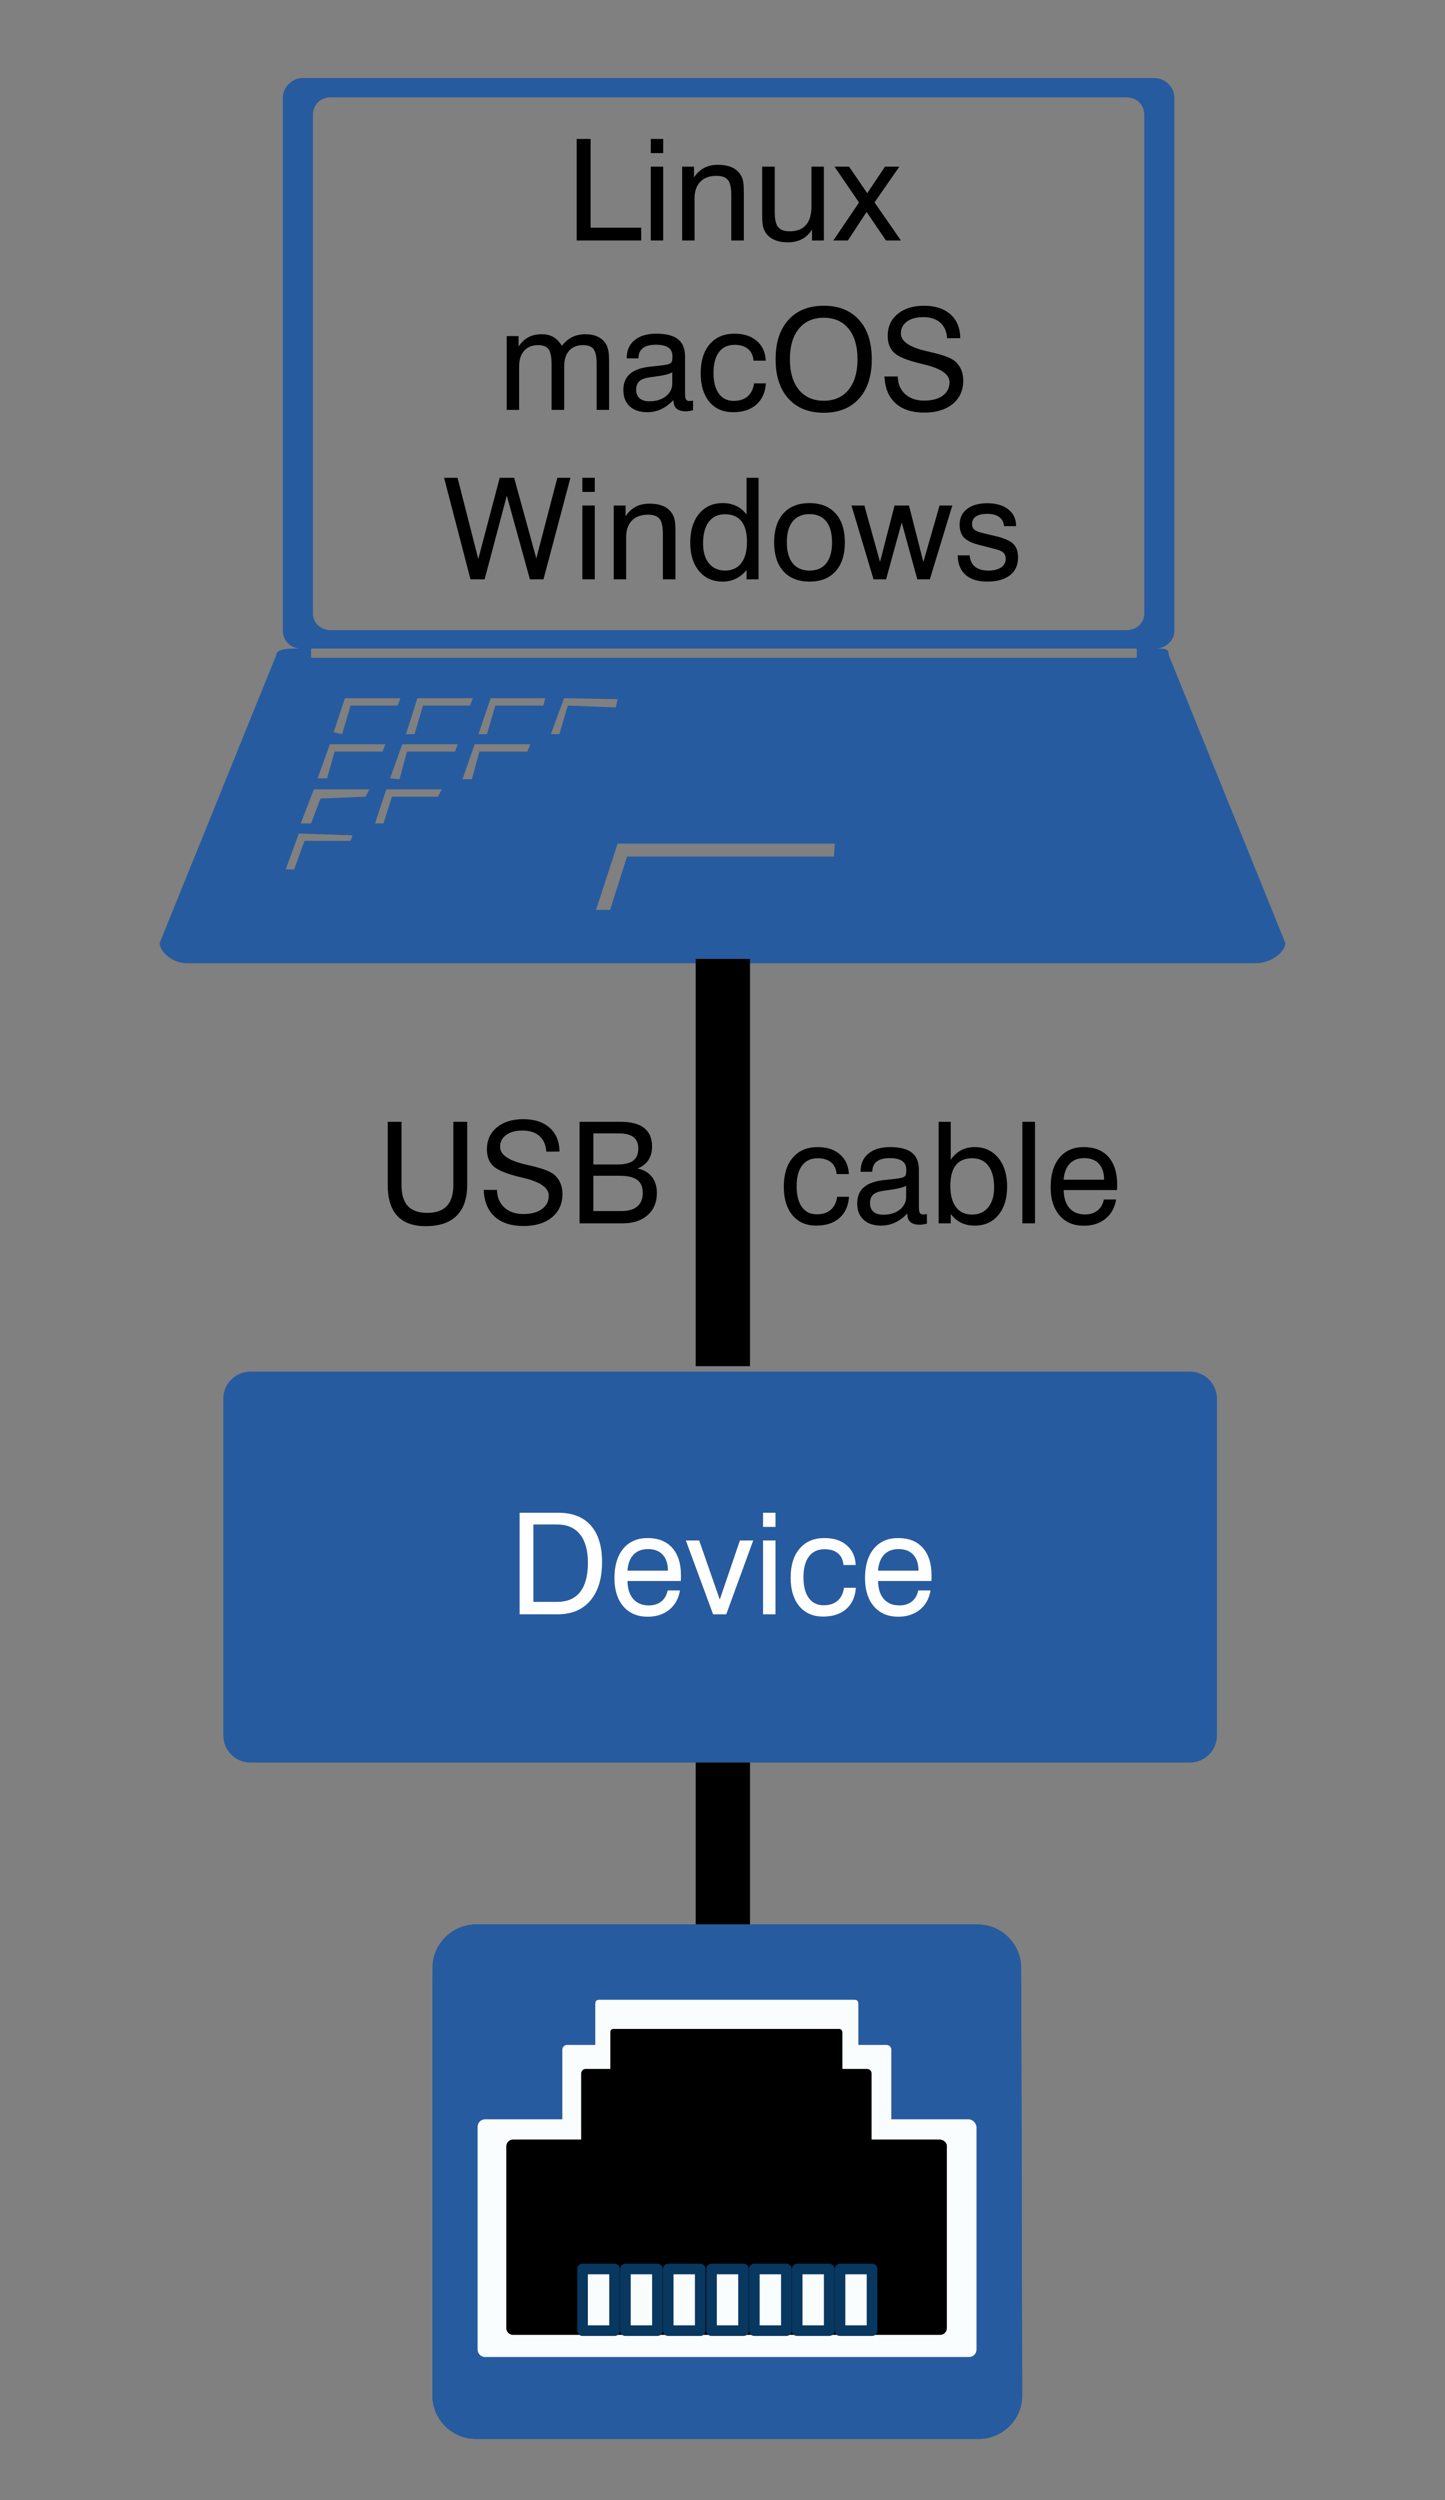 <?xml version="1.0" encoding="utf-8"?>
<!-- Generator: Adobe Illustrator 16.0.3, SVG Export Plug-In . SVG Version: 6.00 Build 0)  -->
<!DOCTYPE svg PUBLIC "-//W3C//DTD SVG 1.1//EN" "http://www.w3.org/Graphics/SVG/1.1/DTD/svg11.dtd">
<svg version="1.1" id="Layer_1" xmlns="http://www.w3.org/2000/svg" xmlns:xlink="http://www.w3.org/1999/xlink" x="0px" y="0px"
	 width="266.129px" height="460.432px" viewBox="0 0 266.129 460.432" style="enable-background:new 0 0 266.129 460.432;"
	 xml:space="preserve">
<rect x="0" y="0" width="266.129" height="460.432" fill="#808080" stroke="none"/>
<style type="text/css">
<![CDATA[
	.st0{fill:none;stroke:#083760;stroke-width:1.953;stroke-linecap:square;stroke-linejoin:round;stroke-miterlimit:10;}
	.st1{fill:none;stroke:#000000;stroke-width:10;stroke-miterlimit:10;}
	.st2{fill:#275B9F;}
	.st3{fill:#FAFDFD;}
	.st4{fill:#FFFFFF;}
	.st5{fill:none;}
	.st6{fill-rule:evenodd;clip-rule:evenodd;fill:#275B9F;}
	.st7{fill:#005CA9;}
]]>
</style>
<g>
	<line class="st1" x1="133.129" y1="310.597" x2="133.129" y2="385.597"/>
	<g>
		<path class="st6" d="M215.246,120.624c0-0.846-0.172-1.186-1.904-1.186h-0.52c1.904,0,3.464-1.525,3.464-3.22V17.929
			c0-1.864-1.731-3.559-3.639-3.559H55.732c-1.905,0-3.637,1.694-3.637,3.559v98.289c0,1.694,1.386,3.22,3.291,3.22H54
			c-1.731,0-3.117,0.34-3.117,1.186l-21.477,53.042c0,1.525,2.251,3.729,5.021,3.729H231.18c3.117,0,5.543-2.203,5.543-3.729
			L215.246,120.624L215.246,120.624L215.246,120.624z M57.638,21.149c0-1.864,1.385-3.22,3.29-3.22h146.523
			c1.906,0,3.291,1.355,3.291,3.22v91.849c0,1.695-1.385,3.051-3.291,3.051H60.928c-1.905,0-3.29-1.356-3.29-3.051V21.149
			L57.638,21.149L57.638,21.149z M64.566,154.855h-8.487l-1.905,5.254h-1.559l2.425-6.609l9.872,0.34L64.566,154.855L64.566,154.855
			L64.566,154.855z M67.336,146.72l-8.313,0.34l-1.732,4.575h-1.904l2.424-6.27h10.22L67.336,146.72L67.336,146.72L67.336,146.72z
			 M70.973,137.063l-0.52,1.354h-8.833l-1.385,4.914h-1.732l2.251-6.269H70.973L70.973,137.063L70.973,137.063z M61.448,134.858
			l2.078-6.269h10.219l-0.52,1.355h-8.659l-1.56,5.254L61.448,134.858L61.448,134.858L61.448,134.858z M80.672,146.72h-8.486
			l-1.559,4.915h-1.559l2.078-6.27h10.218L80.672,146.72L80.672,146.72L80.672,146.72z M83.791,138.417h-8.833l-1.386,5.083
			l-1.732-0.169l2.252-6.269H84.31L83.791,138.417L83.791,138.417L83.791,138.417z M74.784,135.198l2.079-6.609h10.218l-0.52,1.355
			h-8.66l-1.558,5.254H74.784L74.784,135.198L74.784,135.198z M97.126,138.417h-8.833l-1.386,5.083h-1.732l2.252-6.438h10.218
			L97.126,138.417L97.126,138.417L97.126,138.417z M100.071,129.944h-8.833l-1.559,5.254h-1.56l2.252-6.609h10.045L100.071,129.944
			L100.071,129.944L100.071,129.944z M103.015,135.198h-1.559l2.424-6.609l9.873,0.169l-0.348,1.525l-8.832-0.339L103.015,135.198
			L103.015,135.198L103.015,135.198z M153.587,157.737h-38.103l-3.117,9.829h-2.598l3.983-12.203h40.009L153.587,157.737
			L153.587,157.737L153.587,157.737z M57.291,119.438h152.067v1.694H57.291V119.438L57.291,119.438L57.291,119.438z"/>
	</g>
	<line class="st1" x1="133.129" y1="176.597" x2="133.129" y2="251.597"/>
	<g>
		<path class="st2" d="M224.129,319.597c0,2.762-2.238,5-5,5h-173c-2.761,0-5-2.238-5-5v-62c0-2.762,2.239-5,5-5h173
			c2.762,0,5,2.238,5,5V319.597z"/>
	</g>
	<g>
		<rect x="62.065" y="278.597" class="st5" width="142" height="37"/>
		<path class="st4" d="M95.696,297.292v-18.7h7.122c2.607,0,4.602,0.778,5.986,2.336s2.076,3.805,2.076,6.741
			c0,3.038-0.717,5.402-2.152,7.09c-1.435,1.689-3.438,2.533-6.011,2.533H95.696z M102.603,280.75h-4.367v14.257h4.367
			c1.871,0,3.284-0.607,4.24-1.822c0.957-1.214,1.435-3.011,1.435-5.389c0-2.276-0.487-4.021-1.46-5.23
			S104.439,280.75,102.603,280.75z"/>
		<path class="st4" d="M122.966,292.899h2.26c-0.246,1.498-0.897,2.679-1.955,3.542s-2.391,1.295-3.999,1.295
			c-1.887,0-3.377-0.635-4.469-1.904s-1.638-3-1.638-5.192c0-2.319,0.542-4.13,1.625-5.434s2.577-1.955,4.481-1.955
			c1.955,0,3.468,0.601,4.539,1.803s1.606,2.898,1.606,5.091c0,0.279-0.002,0.486-0.006,0.622s-0.015,0.267-0.032,0.394h-9.813
			c0.025,1.431,0.381,2.537,1.066,3.319c0.686,0.783,1.638,1.175,2.856,1.175c0.931,0,1.699-0.239,2.304-0.718
			C122.396,294.458,122.788,293.779,122.966,292.899z M115.552,289.255h7.465c-0.008-1.27-0.33-2.249-0.965-2.938
			c-0.635-0.69-1.536-1.035-2.704-1.035c-1.125,0-2.012,0.339-2.66,1.016S115.662,287.96,115.552,289.255z"/>
		<path class="st4" d="M131.332,297.292l-5.015-13.597h2.45l3.796,10.893l3.707-10.893h2.45l-4.964,13.597H131.332z"/>
		<path class="st4" d="M140.536,281.194v-2.603h2.285v2.603H140.536z M140.536,297.292v-13.597h2.285v13.597H140.536z"/>
		<path class="st4" d="M155.338,288.214c-0.067-0.931-0.404-1.648-1.009-2.151c-0.604-0.504-1.433-0.756-2.481-0.756
			c-1.236,0-2.19,0.444-2.863,1.333s-1.01,2.158-1.01,3.809c0,1.659,0.324,2.937,0.972,3.834s1.563,1.346,2.749,1.346
			c1.066,0,1.918-0.275,2.558-0.825s1.034-1.35,1.187-2.399h2.184c-0.118,1.667-0.706,2.969-1.764,3.903
			c-1.059,0.936-2.48,1.403-4.266,1.403c-1.862,0-3.324-0.639-4.387-1.917s-1.594-3.03-1.594-5.256c0-2.276,0.555-4.061,1.664-5.352
			c1.108-1.29,2.632-1.936,4.57-1.936c1.709,0,3.078,0.446,4.106,1.34c1.028,0.893,1.576,2.101,1.644,3.624H155.338z"/>
		<path class="st4" d="M169.114,292.899h2.26c-0.246,1.498-0.897,2.679-1.955,3.542c-1.059,0.863-2.392,1.295-4,1.295
			c-1.887,0-3.377-0.635-4.469-1.904s-1.637-3-1.637-5.192c0-2.319,0.541-4.13,1.625-5.434c1.083-1.304,2.576-1.955,4.48-1.955
			c1.955,0,3.469,0.601,4.539,1.803s1.605,2.898,1.605,5.091c0,0.279-0.002,0.486-0.006,0.622s-0.015,0.267-0.031,0.394h-9.814
			c0.025,1.431,0.381,2.537,1.066,3.319c0.686,0.783,1.639,1.175,2.857,1.175c0.931,0,1.699-0.239,2.304-0.718
			C168.543,294.458,168.936,293.779,169.114,292.899z M161.7,289.255h7.465c-0.009-1.27-0.33-2.249-0.965-2.938
			c-0.635-0.69-1.537-1.035-2.705-1.035c-1.125,0-2.012,0.339-2.659,1.016S161.809,287.96,161.7,289.255z"/>
	</g>
	<g>
		<g>
			<path class="st7" d="M188.254,441.178c0,4.42-3.641,7.975-7.975,7.975H87.616c-4.42,0-7.974-3.641-7.974-7.975v-75.327
				c0-4.421,3.64-11.441,7.974-11.441h92.49c4.421,0,7.975,7.107,7.975,11.441L188.254,441.178L188.254,441.178z"/>
			<path class="st2" d="M188.254,441.178c0,4.42-3.641,7.975-7.975,7.975H87.616c-4.42,0-7.974-3.641-7.974-7.975v-78.795
				c0-4.42,3.64-7.974,7.974-7.974h92.49c4.421,0,7.975,3.64,7.975,7.974L188.254,441.178L188.254,441.178z"/>
		</g>
		<path class="st3" d="M178.373,390.295h-14.216v-12.829c0-0.52-0.433-0.866-0.866-0.866h-5.201v-7.628
			c0-0.434-0.261-0.693-0.694-0.693h-47.068c-0.434,0-0.693,0.26-0.693,0.693v7.628h-5.201c-0.52,0-0.866,0.433-0.866,0.866v12.829
			H89.35c-0.78,0-1.387,0.607-1.387,1.388v41c0,0.78,0.606,1.387,1.387,1.387h89.109c0.78,0,1.387-0.606,1.387-1.387v-41
			C179.76,390.989,179.153,390.295,178.373,390.295z"/>
		<path d="M173.084,394.023h-12.568v-12.222c0-0.434-0.433-0.78-0.781-0.78h-4.593v-6.762c0-0.347-0.261-0.606-0.607-0.606h-41.521
			c-0.433,0-0.606,0.26-0.606,0.606v6.762h-4.594c-0.434,0-0.781,0.433-0.781,0.78v12.222H94.464c-0.693,0-1.214,0.606-1.214,1.213
			v33.547c0,0.692,0.606,1.213,1.214,1.213h78.707c0.693,0,1.214-0.605,1.214-1.213V395.15
			C174.385,394.629,173.779,394.023,173.084,394.023z"/>
		<g>
			<g>
				<rect x="154.708" y="417.86" class="st3" width="5.896" height="11.356"/>
				<rect x="154.708" y="417.86" class="st0" width="5.896" height="11.356"/>
			</g>
			<g>
				<rect x="146.821" y="417.86" class="st3" width="5.895" height="11.356"/>
				<rect x="146.821" y="417.86" class="st0" width="5.895" height="11.356"/>
			</g>
			<g>
				<rect x="138.932" y="417.86" class="st3" width="5.894" height="11.356"/>
				<rect x="138.932" y="417.86" class="st0" width="5.894" height="11.356"/>
			</g>
			<g>
				<rect x="131.044" y="417.86" class="st3" width="5.894" height="11.356"/>
				<rect x="131.044" y="417.86" class="st0" width="5.894" height="11.356"/>
			</g>
			<g>
				<rect x="123.069" y="417.86" class="st3" width="5.895" height="11.356"/>
				<rect x="123.069" y="417.86" class="st0" width="5.895" height="11.356"/>
			</g>
			<g>
				<rect x="115.181" y="417.86" class="st3" width="5.895" height="11.356"/>
				<rect x="115.181" y="417.86" class="st0" width="5.895" height="11.356"/>
			</g>
			<g>
				<rect x="107.292" y="417.86" class="st3" width="5.895" height="11.356"/>
				<rect x="107.292" y="417.86" class="st0" width="5.895" height="11.356"/>
			</g>
		</g>
	</g>
	<g>
		<rect x="56.065" y="25.597" class="st5" width="158" height="106"/>
		<path d="M106.208,44.291v-18.7h2.564V41.93h9.318v2.361H106.208z"/>
		<path d="M119.856,28.193v-2.603h2.285v2.603H119.856z M119.856,44.291V30.694h2.285v13.597H119.856z"/>
		<path d="M134.684,44.291v-8.366c0-1.337-0.205-2.262-0.616-2.774s-1.115-0.768-2.114-0.768c-1.278,0-2.271,0.362-2.977,1.085
			s-1.06,1.75-1.06,3.079v7.744h-2.285V30.694h2.184v1.98c0.525-0.787,1.147-1.371,1.866-1.752s1.553-0.571,2.501-0.571
			c1.024,0,1.887,0.154,2.59,0.463s1.244,0.772,1.625,1.39c0.211,0.33,0.364,0.717,0.457,1.162s0.14,1.149,0.14,2.114v0.647v8.163
			H134.684z"/>
		<path d="M142.682,30.694v8.341c0,1.337,0.21,2.266,0.628,2.787c0.42,0.521,1.128,0.781,2.127,0.781
			c1.32,0,2.319-0.387,2.996-1.162s1.016-1.915,1.016-3.421v-7.325h2.285v13.597h-2.184V42.26c-0.474,0.787-1.088,1.379-1.841,1.777
			s-1.638,0.597-2.653,0.597c-0.948,0-1.773-0.161-2.476-0.482s-1.24-0.779-1.612-1.371c-0.212-0.33-0.364-0.717-0.457-1.162
			s-0.14-1.149-0.14-2.114v-0.647v-8.163H142.682z"/>
		<path d="M153.473,44.291l4.735-6.995l-4.507-6.602h2.679l3.339,4.888l3.275-4.888h2.641l-4.57,6.576l4.862,7.021h-2.755
			l-3.567-5.256l-3.453,5.256H153.473z"/>
		<path d="M109.89,75.491v-8.366c0-1.371-0.186-2.309-0.559-2.812s-1.02-0.755-1.942-0.755c-1.1,0-1.955,0.341-2.564,1.022
			s-0.914,1.64-0.914,2.875v8.036h-2.323v-8.366c0-1.371-0.186-2.309-0.559-2.812s-1.016-0.755-1.93-0.755
			c-1.092,0-1.947,0.345-2.564,1.035s-0.927,1.644-0.927,2.863v8.036h-2.285V61.895h2.184v1.917
			c0.508-0.762,1.109-1.329,1.803-1.701s1.506-0.559,2.438-0.559c0.846,0,1.57,0.171,2.171,0.514s1.117,0.882,1.549,1.619
			c0.592-0.736,1.24-1.276,1.942-1.619s1.511-0.514,2.425-0.514c0.88,0,1.646,0.159,2.298,0.476s1.151,0.776,1.498,1.377
			c0.195,0.347,0.334,0.762,0.419,1.244s0.127,1.244,0.127,2.285v0.394v8.163H109.89z"/>
		<path d="M124.033,73.676c-0.711,0.745-1.466,1.303-2.266,1.676s-1.648,0.559-2.545,0.559c-1.388,0-2.471-0.362-3.25-1.085
			s-1.168-1.725-1.168-3.002c0-1.236,0.383-2.205,1.149-2.907s1.932-1.155,3.498-1.358c0.398-0.042,0.935-0.102,1.612-0.178
			c1.16-0.119,1.871-0.233,2.133-0.343c0.262-0.102,0.436-0.235,0.521-0.4s0.127-0.522,0.127-1.073c0-0.694-0.254-1.214-0.762-1.562
			s-1.274-0.521-2.298-0.521c-1.058,0-1.855,0.211-2.393,0.635s-0.806,1.049-0.806,1.879h-2.158v-0.102
			c0-1.371,0.482-2.455,1.447-3.25s2.293-1.193,3.986-1.193c1.82,0,3.159,0.341,4.018,1.022s1.289,1.746,1.289,3.193v6.805
			c0,0.584,0.063,0.96,0.19,1.13s0.355,0.254,0.686,0.254c0.068,0,0.15-0.006,0.248-0.019s0.214-0.032,0.349-0.057v1.765
			c-0.279,0.076-0.522,0.129-0.73,0.159s-0.404,0.044-0.59,0.044c-0.762,0-1.333-0.165-1.714-0.495s-0.571-0.83-0.571-1.498V73.676z
			 M123.817,68.572c-0.609,0.33-1.655,0.588-3.136,0.774c-0.525,0.068-0.918,0.123-1.181,0.165c-0.83,0.135-1.426,0.381-1.79,0.736
			s-0.546,0.872-0.546,1.549s0.211,1.198,0.635,1.562s1.028,0.546,1.815,0.546c1.227,0,2.234-0.309,3.021-0.927
			s1.181-1.409,1.181-2.374V68.572z"/>
		<path d="M138.772,66.414c-0.068-0.931-0.404-1.648-1.009-2.152s-1.433-0.755-2.482-0.755c-1.236,0-2.19,0.444-2.863,1.333
			s-1.009,2.158-1.009,3.809c0,1.659,0.324,2.937,0.971,3.834s1.563,1.346,2.749,1.346c1.066,0,1.919-0.275,2.558-0.825
			s1.035-1.35,1.187-2.399h2.184c-0.119,1.667-0.707,2.969-1.765,3.904c-1.058,0.935-2.48,1.403-4.266,1.403
			c-1.862,0-3.324-0.639-4.386-1.917s-1.593-3.03-1.593-5.256c0-2.277,0.554-4.061,1.663-5.351s2.632-1.936,4.57-1.936
			c1.709,0,3.079,0.446,4.107,1.339c1.029,0.893,1.576,2.101,1.644,3.625H138.772z"/>
		<path d="M142.847,66.16c0-3.089,0.785-5.503,2.355-7.243c1.569-1.739,3.742-2.609,6.519-2.609c2.768,0,4.933,0.868,6.493,2.603
			c1.563,1.735,2.343,4.151,2.343,7.249c0,3.089-0.78,5.503-2.343,7.243c-1.561,1.739-3.726,2.609-6.493,2.609
			c-2.776,0-4.949-0.87-6.519-2.609C143.632,71.664,142.847,69.25,142.847,66.16z M145.475,66.16c0,2.395,0.552,4.268,1.657,5.618
			c1.104,1.35,2.634,2.025,4.589,2.025c1.946,0,3.468-0.675,4.563-2.025c1.097-1.35,1.645-3.223,1.645-5.618
			c0-2.404-0.548-4.278-1.645-5.624c-1.096-1.346-2.617-2.019-4.563-2.019c-1.955,0-3.485,0.673-4.589,2.019
			C146.027,61.882,145.475,63.756,145.475,66.16z"/>
		<path d="M162.893,69.334h2.45c0.025,1.354,0.476,2.433,1.353,3.237c0.875,0.804,2.046,1.206,3.51,1.206
			c1.447,0,2.588-0.305,3.422-0.914c0.833-0.609,1.25-1.439,1.25-2.488c0-1.43-1.565-2.518-4.697-3.263
			c-0.187-0.042-0.33-0.076-0.432-0.102c-2.539-0.601-4.217-1.271-5.033-2.012c-0.817-0.741-1.226-1.792-1.226-3.155
			c0-1.667,0.609-3.007,1.828-4.018s2.84-1.517,4.862-1.517c2.065,0,3.69,0.531,4.875,1.593s1.786,2.52,1.803,4.374l-2.425,0.013
			c-0.085-1.252-0.51-2.213-1.276-2.882c-0.766-0.668-1.813-1.003-3.142-1.003c-1.244,0-2.238,0.273-2.983,0.819
			s-1.117,1.271-1.117,2.177c0,1.447,1.54,2.526,4.621,3.237c0.457,0.11,0.809,0.195,1.054,0.254c0.051,0.008,0.14,0.03,0.267,0.063
			c2.015,0.482,3.352,1.003,4.012,1.562c0.499,0.423,0.88,0.938,1.143,1.542s0.394,1.28,0.394,2.025
			c0,1.803-0.646,3.237-1.937,4.304c-1.29,1.066-3.036,1.6-5.236,1.6c-2.269,0-4.035-0.573-5.301-1.72
			C163.666,73.119,162.986,71.475,162.893,69.334z"/>
		<path d="M86.651,106.691l-4.862-18.7h2.476l3.821,14.955l3.948-14.955h2.653l4.088,14.854l3.872-14.854h2.412l-4.964,18.7h-2.501
			l-4.253-15.412l-4.088,15.412H86.651z"/>
		<path d="M107.256,90.593v-2.603h2.285v2.603H107.256z M107.256,106.691V93.094h2.285v13.597H107.256z"/>
		<path d="M122.084,106.691v-8.366c0-1.337-0.205-2.262-0.616-2.774s-1.115-0.768-2.114-0.768c-1.278,0-2.271,0.362-2.977,1.085
			s-1.06,1.75-1.06,3.079v7.744h-2.285V93.094h2.184v1.98c0.525-0.787,1.147-1.371,1.866-1.752s1.553-0.571,2.501-0.571
			c1.024,0,1.887,0.154,2.59,0.463s1.244,0.772,1.625,1.39c0.211,0.33,0.364,0.717,0.457,1.162s0.14,1.149,0.14,2.114v0.647v8.163
			H122.084z"/>
		<path d="M139.705,87.991v18.7h-2.209v-1.714c-0.584,0.711-1.244,1.244-1.98,1.6s-1.549,0.533-2.438,0.533
			c-1.811,0-3.256-0.649-4.335-1.949s-1.619-3.041-1.619-5.224c0-2.226,0.542-3.997,1.625-5.313s2.526-1.974,4.329-1.974
			c0.948,0,1.788,0.176,2.52,0.527s1.365,0.878,1.898,1.581v-6.767H139.705z M137.572,99.797c0-1.684-0.341-2.954-1.022-3.809
			s-1.69-1.282-3.028-1.282c-1.287,0-2.281,0.468-2.983,1.403s-1.054,2.262-1.054,3.98c0,1.549,0.362,2.768,1.085,3.656
			s1.716,1.333,2.977,1.333c1.278,0,2.268-0.457,2.971-1.371S137.572,101.49,137.572,99.797z"/>
		<path d="M142.575,99.874c0-2.277,0.569-4.05,1.707-5.319c1.139-1.27,2.736-1.904,4.793-1.904c2.065,0,3.669,0.633,4.812,1.898
			s1.714,3.041,1.714,5.326s-0.569,4.063-1.707,5.332c-1.139,1.27-2.736,1.904-4.793,1.904c-2.065,0-3.669-0.633-4.812-1.898
			S142.575,102.167,142.575,99.874z M144.911,99.874c0,1.684,0.361,2.973,1.086,3.866c0.723,0.893,1.758,1.339,3.104,1.339
			c1.337,0,2.361-0.446,3.072-1.339s1.066-2.182,1.066-3.866c0-1.676-0.355-2.96-1.066-3.853s-1.735-1.339-3.072-1.339
			c-1.354,0-2.391,0.444-3.11,1.333S144.911,98.189,144.911,99.874z"/>
		<path d="M160.881,106.691l-4.063-13.597h2.374l2.882,10.397l2.679-10.397h2.653l2.653,10.397l2.983-10.397h2.349l-4.139,13.597
			h-2.311l-2.869-10.474l-2.882,10.474H160.881z"/>
		<path d="M176.382,102.273h2.196c0.085,0.922,0.417,1.621,0.997,2.095c0.579,0.474,1.402,0.711,2.469,0.711
			c0.981,0,1.756-0.192,2.323-0.578s0.851-0.912,0.851-1.581c0-0.5-0.142-0.882-0.426-1.149c-0.283-0.267-0.835-0.497-1.656-0.692
			l-2.552-0.66c-1.438-0.347-2.439-0.806-3.003-1.377c-0.563-0.571-0.844-1.386-0.844-2.444c0-1.202,0.455-2.156,1.365-2.863
			c0.909-0.707,2.155-1.06,3.738-1.06c1.616,0,2.903,0.376,3.859,1.13s1.435,1.765,1.435,3.034v0.051h-2.222
			c-0.051-0.719-0.345-1.276-0.883-1.669c-0.537-0.394-1.267-0.59-2.189-0.59s-1.623,0.161-2.102,0.482
			c-0.478,0.322-0.717,0.792-0.717,1.409c0,0.44,0.15,0.785,0.451,1.035c0.3,0.25,0.86,0.468,1.682,0.654l2.209,0.521
			c1.574,0.373,2.657,0.849,3.25,1.428s0.889,1.407,0.889,2.482c0,1.414-0.497,2.512-1.492,3.294
			c-0.994,0.783-2.384,1.174-4.17,1.174c-1.743,0-3.083-0.415-4.018-1.244C176.888,105.036,176.408,103.839,176.382,102.273z"/>
	</g>
</g>
<g>
	<rect x="63.565" y="206.597" class="st5" width="149" height="30"/>
	<path d="M71.407,218.195v-11.604h2.539v11.629c0,1.752,0.387,3.047,1.161,3.885s1.975,1.257,3.6,1.257
		c1.607,0,2.808-0.425,3.599-1.276c0.792-0.851,1.188-2.139,1.188-3.866v-11.629h2.552v11.604c0,2.505-0.646,4.401-1.937,5.688
		c-1.29,1.287-3.188,1.93-5.693,1.93c-2.336,0-4.088-0.635-5.256-1.904S71.407,220.734,71.407,218.195z"/>
	<path d="M89.079,219.134h2.45c0.025,1.354,0.476,2.433,1.352,3.237s2.046,1.206,3.511,1.206c1.447,0,2.588-0.305,3.421-0.914
		c0.834-0.609,1.251-1.439,1.251-2.488c0-1.43-1.566-2.518-4.697-3.263c-0.187-0.042-0.33-0.076-0.432-0.102
		c-2.539-0.601-4.217-1.271-5.034-2.012c-0.816-0.741-1.225-1.792-1.225-3.155c0-1.667,0.609-3.007,1.828-4.018
		s2.839-1.517,4.862-1.517c2.064,0,3.689,0.531,4.875,1.593c1.185,1.062,1.785,2.52,1.803,4.374l-2.425,0.013
		c-0.085-1.252-0.51-2.213-1.276-2.882c-0.766-0.668-1.813-1.003-3.142-1.003c-1.244,0-2.239,0.273-2.983,0.819
		c-0.745,0.546-1.117,1.271-1.117,2.177c0,1.447,1.54,2.526,4.621,3.237c0.457,0.11,0.808,0.195,1.054,0.254
		c0.051,0.008,0.14,0.03,0.267,0.063c2.014,0.482,3.352,1.003,4.012,1.562c0.499,0.423,0.88,0.938,1.143,1.542
		c0.262,0.605,0.394,1.28,0.394,2.025c0,1.803-0.646,3.237-1.937,4.304c-1.29,1.066-3.036,1.6-5.236,1.6
		c-2.269,0-4.035-0.573-5.301-1.72C89.851,222.919,89.171,221.275,89.079,219.134z"/>
	<path d="M106.738,225.292v-18.7h7.541c1.938,0,3.392,0.381,4.36,1.143c0.97,0.762,1.454,1.9,1.454,3.415
		c0,0.973-0.225,1.801-0.673,2.482c-0.449,0.681-1.117,1.204-2.006,1.568c1.125,0.211,2.001,0.713,2.628,1.504
		c0.626,0.792,0.939,1.792,0.939,3.002c0,1.709-0.567,3.068-1.701,4.075c-1.135,1.007-2.675,1.511-4.621,1.511H106.738z
		 M109.277,214.45h4.456c1.312,0,2.276-0.237,2.895-0.711c0.617-0.474,0.927-1.214,0.927-2.222c0-0.948-0.297-1.65-0.889-2.107
		c-0.593-0.457-1.503-0.686-2.729-0.686h-4.659V214.45z M109.277,223.032h5.154c1.295,0,2.276-0.286,2.945-0.857
		c0.668-0.571,1.003-1.403,1.003-2.495c0-1.083-0.341-1.879-1.022-2.387c-0.681-0.508-1.754-0.762-3.218-0.762h-4.862V223.032z"/>
	<path d="M154.079,216.214c-0.068-0.931-0.404-1.648-1.01-2.152c-0.604-0.503-1.433-0.755-2.481-0.755
		c-1.236,0-2.19,0.444-2.863,1.333s-1.009,2.158-1.009,3.809c0,1.659,0.323,2.937,0.971,3.834s1.563,1.346,2.749,1.346
		c1.066,0,1.919-0.275,2.558-0.825c0.64-0.55,1.035-1.35,1.188-2.399h2.184c-0.119,1.667-0.707,2.969-1.765,3.904
		c-1.059,0.935-2.48,1.403-4.266,1.403c-1.862,0-3.324-0.639-4.387-1.917c-1.062-1.278-1.593-3.03-1.593-5.256
		c0-2.277,0.554-4.061,1.663-5.351c1.108-1.291,2.632-1.936,4.57-1.936c1.709,0,3.078,0.446,4.106,1.339s1.576,2.101,1.645,3.625
		H154.079z"/>
	<path d="M167.104,223.476c-0.711,0.745-1.467,1.303-2.267,1.676s-1.648,0.559-2.545,0.559c-1.389,0-2.472-0.362-3.25-1.085
		c-0.779-0.724-1.168-1.725-1.168-3.002c0-1.236,0.383-2.205,1.148-2.907c0.767-0.703,1.932-1.155,3.498-1.358
		c0.397-0.042,0.935-0.102,1.612-0.178c1.159-0.119,1.87-0.233,2.133-0.343c0.262-0.102,0.436-0.235,0.521-0.4
		c0.084-0.165,0.127-0.522,0.127-1.073c0-0.694-0.254-1.214-0.762-1.562s-1.274-0.521-2.298-0.521c-1.059,0-1.855,0.211-2.394,0.635
		c-0.537,0.423-0.806,1.049-0.806,1.879h-2.158v-0.102c0-1.371,0.482-2.455,1.447-3.25s2.293-1.193,3.986-1.193
		c1.819,0,3.159,0.341,4.018,1.022c0.859,0.681,1.289,1.746,1.289,3.193v6.805c0,0.584,0.063,0.96,0.19,1.13
		s0.355,0.254,0.686,0.254c0.067,0,0.15-0.006,0.247-0.019c0.098-0.013,0.214-0.032,0.35-0.057v1.765
		c-0.279,0.076-0.522,0.129-0.73,0.159c-0.207,0.03-0.404,0.044-0.59,0.044c-0.762,0-1.333-0.165-1.714-0.495
		s-0.571-0.83-0.571-1.498V223.476z M166.888,218.373c-0.609,0.33-1.655,0.588-3.136,0.774c-0.525,0.068-0.919,0.123-1.181,0.165
		c-0.83,0.135-1.427,0.381-1.79,0.736c-0.364,0.355-0.546,0.872-0.546,1.549s0.211,1.198,0.635,1.562
		c0.423,0.364,1.028,0.546,1.815,0.546c1.227,0,2.234-0.309,3.021-0.927s1.181-1.409,1.181-2.374V218.373z"/>
	<path d="M172.868,225.292v-18.7h2.234v6.995c0.524-0.77,1.157-1.352,1.897-1.746c0.741-0.394,1.576-0.59,2.508-0.59
		c1.803,0,3.25,0.66,4.342,1.98s1.638,3.089,1.638,5.307c0,2.184-0.54,3.925-1.619,5.224s-2.524,1.949-4.335,1.949
		c-0.957,0-1.792-0.173-2.508-0.521c-0.715-0.347-1.356-0.884-1.923-1.612v1.714H172.868z M175.026,218.398
		c0,1.693,0.347,2.996,1.041,3.91c0.693,0.914,1.684,1.371,2.971,1.371c1.252,0,2.24-0.444,2.964-1.333s1.086-2.107,1.086-3.656
		c0-1.718-0.35-3.045-1.048-3.98s-1.69-1.403-2.977-1.403c-1.346,0-2.355,0.425-3.028,1.276S175.026,216.705,175.026,218.398z"/>
	<path d="M188.292,225.292v-18.7h2.323v18.7H188.292z"/>
	<path d="M203.298,220.899h2.26c-0.246,1.498-0.897,2.679-1.955,3.542c-1.059,0.863-2.392,1.295-3.999,1.295
		c-1.888,0-3.377-0.635-4.469-1.904s-1.638-3-1.638-5.192c0-2.319,0.541-4.13,1.625-5.434c1.083-1.303,2.577-1.955,4.481-1.955
		c1.955,0,3.468,0.601,4.538,1.803c1.071,1.202,1.606,2.899,1.606,5.091c0,0.279-0.002,0.487-0.007,0.622
		c-0.004,0.135-0.015,0.267-0.031,0.394h-9.813c0.025,1.43,0.381,2.537,1.066,3.32s1.638,1.174,2.856,1.174
		c0.931,0,1.699-0.239,2.304-0.717C202.729,222.458,203.121,221.779,203.298,220.899z M195.884,217.255h7.465
		c-0.009-1.27-0.33-2.249-0.965-2.939s-1.536-1.035-2.704-1.035c-1.126,0-2.013,0.338-2.66,1.016S195.994,215.96,195.884,217.255z"
		/>
</g>
<g>
</g>
<g>
</g>
<g>
</g>
<g>
</g>
<g>
</g>
<g>
</g>
<g>
</g>
<g>
</g>
<g>
</g>
<g>
</g>
<g>
</g>
<g>
</g>
<g>
</g>
<g>
</g>
<g>
</g>
</svg>
